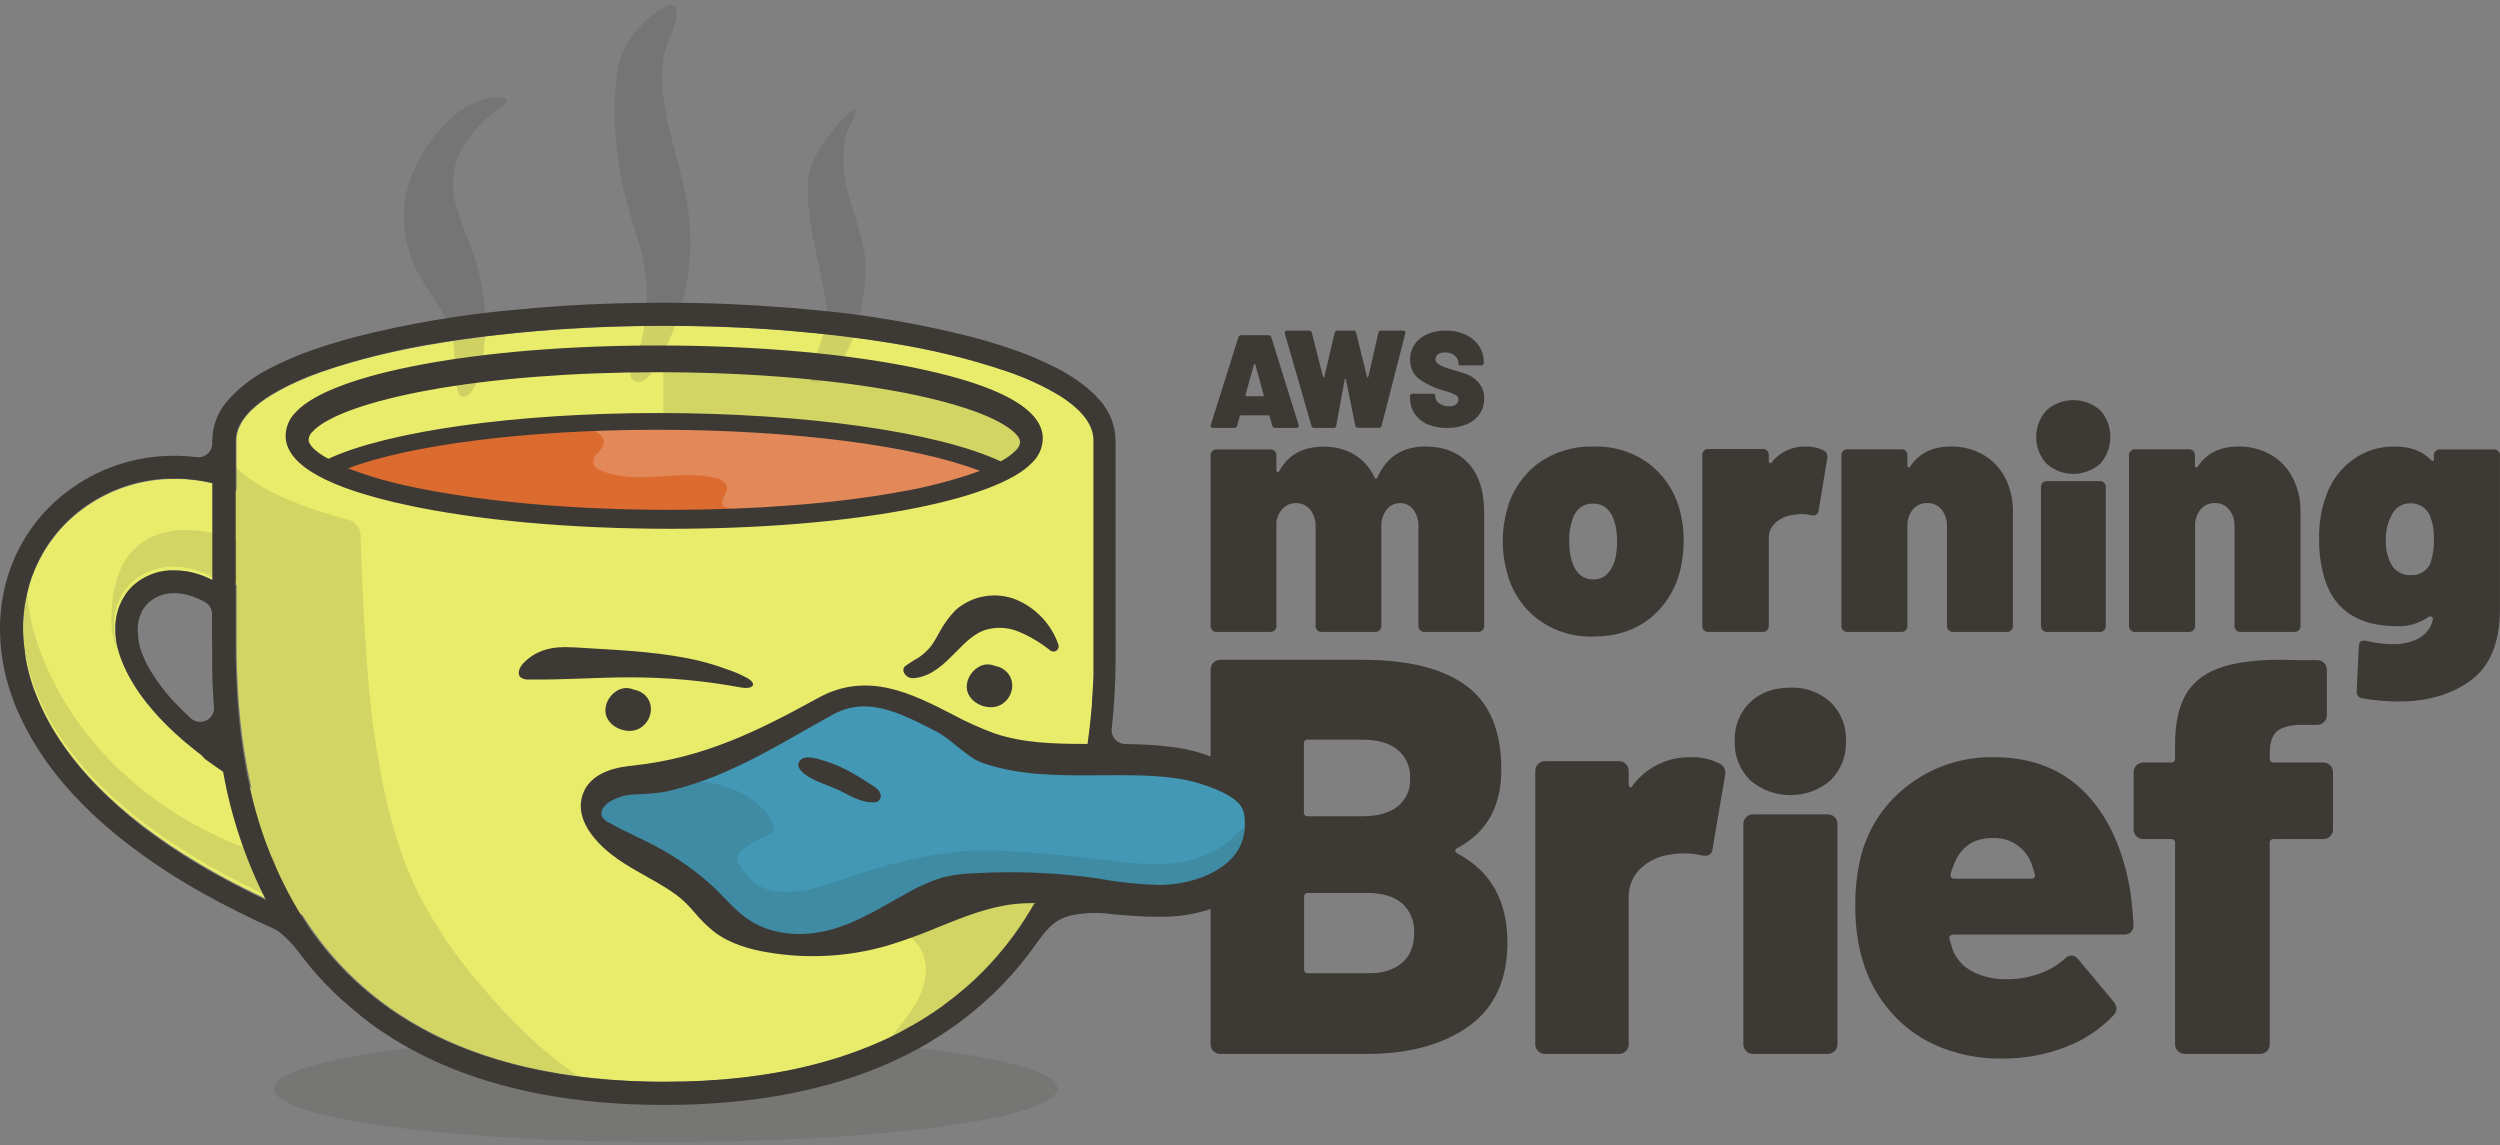 <?xml version="1.0" encoding="UTF-8"?>
<svg width="430px" height="197px" viewBox="0 0 430 197" version="1.1" xmlns="http://www.w3.org/2000/svg" xmlns:xlink="http://www.w3.org/1999/xlink">
    <rect x="0" y="0" width="430" height="197" fill="#808080" stroke="none"/>
    <!-- Generator: Sketch 57.1 (83088) - https://sketch.com -->
    <title>dbg-morningbrief-fullcolor-RGB</title>
    <desc>Created with Sketch.</desc>
    <g id="Last-Week-in-AWS-Desktop" stroke="none" stroke-width="1" fill="none" fill-rule="evenodd">
        <g id="Podcast-Index" transform="translate(-128, -675)" fill-rule="nonzero">
            <g id="dbg-morningbrief-fullcolor-RGB" transform="translate(128, 675)">
                <path d="M250.299,146.319 C250.299,146.511 250.425,146.676 250.682,146.802 C256.412,149.842 259.276,154.942 259.276,162.103 C259.276,168.553 257.051,173.362 252.6,176.53 C248.148,179.698 242.311,181.28 235.088,181.275 L209.967,181.275 C209.497,181.302 209.038,181.128 208.705,180.796 C208.372,180.463 208.196,180.005 208.221,179.535 L208.221,115.234 C208.196,114.763 208.372,114.304 208.705,113.971 C209.038,113.638 209.496,113.462 209.967,113.487 L234.341,113.487 C242.207,113.487 248.157,114.971 252.19,117.941 C256.222,120.91 258.234,125.726 258.225,132.388 C258.225,138.715 255.711,143.202 250.682,145.849 C250.425,145.962 250.299,146.127 250.299,146.319 Z M224.272,127.921 L224.272,139.734 C224.251,139.915 224.313,140.096 224.442,140.225 C224.571,140.355 224.752,140.417 224.933,140.396 L234.314,140.396 C236.958,140.396 238.99,139.831 240.409,138.702 C241.846,137.539 242.638,135.757 242.538,133.91 C242.646,132.02 241.857,130.191 240.409,128.973 C238.99,127.808 236.958,127.226 234.314,127.226 L224.973,127.226 C224.78,127.191 224.581,127.252 224.442,127.39 C224.302,127.529 224.239,127.727 224.272,127.921 Z M241.103,165.644 C242.527,164.452 243.236,162.725 243.232,160.462 C243.347,158.54 242.583,156.67 241.156,155.379 C239.768,154.188 237.752,153.585 235.107,153.585 L224.973,153.585 C224.793,153.567 224.613,153.63 224.485,153.759 C224.357,153.887 224.293,154.067 224.312,154.247 L224.312,166.735 C224.293,166.916 224.357,167.096 224.485,167.224 C224.613,167.353 224.793,167.416 224.973,167.397 L235.127,167.397 C237.686,167.463 239.689,166.835 241.103,165.637 L241.103,165.644 Z" id="Shape" fill="#3D3935"></path>
                <path d="M295.731,131.315 C296.539,131.688 296.95,132.601 296.698,133.458 L294.573,145.925 C294.506,146.763 294.083,147.189 293.308,147.189 C293.046,147.198 292.785,147.164 292.534,147.09 C291.58,146.876 290.604,146.778 289.627,146.797 C288.848,146.774 288.068,146.839 287.303,146.99 C285.404,147.209 283.624,148.029 282.219,149.333 C280.813,150.667 280.052,152.549 280.133,154.491 L280.133,179.525 C280.158,179.996 279.983,180.456 279.651,180.79 C279.319,181.124 278.861,181.301 278.392,181.275 L265.813,181.275 C265.343,181.302 264.884,181.127 264.55,180.793 C264.216,180.459 264.04,179.997 264.065,179.525 L264.065,132.679 C264.045,132.206 264.22,131.746 264.549,131.408 C264.887,131.08 265.344,130.904 265.813,130.922 L278.392,130.922 C278.86,130.905 279.314,131.081 279.65,131.408 C279.979,131.746 280.154,132.206 280.133,132.679 L280.133,134.816 C280.133,135.142 280.213,135.342 280.378,135.401 C280.544,135.461 280.683,135.401 280.815,135.109 C283.143,131.99 286.815,130.181 290.693,130.243 C292.435,130.168 294.168,130.537 295.731,131.315 Z" id="Path" fill="#3D3935"></path>
                <path d="M301.012,134.191 C299.222,132.407 298.266,129.958 298.376,127.44 C298.265,124.955 299.224,122.541 301.012,120.802 C302.764,119.116 305.075,118.275 307.944,118.28 C310.501,118.165 312.997,119.073 314.877,120.802 C316.66,122.544 317.615,124.957 317.505,127.44 C317.613,129.957 316.66,132.404 314.877,134.191 C310.9,137.626 304.989,137.626 301.012,134.191 L301.012,134.191 Z M300.344,180.791 C300.014,180.456 299.837,179.999 299.857,179.53 L299.857,141.818 C299.83,141.347 300.006,140.886 300.341,140.552 C300.676,140.217 301.138,140.041 301.612,140.066 L314.289,140.066 C314.763,140.041 315.226,140.217 315.561,140.552 C315.896,140.886 316.071,141.347 316.044,141.818 L316.044,179.53 C316.069,180 315.893,180.459 315.558,180.792 C315.223,181.125 314.762,181.301 314.289,181.276 L301.592,181.276 C301.12,181.295 300.661,181.12 300.324,180.791 L300.344,180.791 Z" id="Shape" fill="#3D3935"></path>
                <path d="M350.741,167.477 C352.319,166.936 353.779,166.097 355.042,165.003 C355.344,164.605 355.806,164.362 356.304,164.34 C356.767,164.381 357.189,164.624 357.46,165.003 L363.453,172.187 C363.791,172.523 363.997,172.971 364.034,173.447 C364.022,173.93 363.812,174.386 363.453,174.707 C361.127,177.128 358.285,178.988 355.141,180.147 C351.713,181.448 348.075,182.1 344.411,182.07 C340.399,182.149 336.42,181.338 332.756,179.696 C329.475,178.198 326.607,175.921 324.398,173.062 C320.848,168.538 319.086,162.79 319.112,155.816 C319.074,152.865 319.416,149.922 320.13,147.06 C321.439,142.169 324.371,137.873 328.442,134.881 C332.634,131.77 337.732,130.138 342.944,130.238 C349.388,130.238 354.593,132.245 358.557,136.261 C362.521,140.276 365.129,145.881 366.38,153.076 C366.64,154.889 366.833,156.864 366.961,159 C367.028,159.48 366.866,159.964 366.525,160.307 C366.184,160.649 365.702,160.811 365.223,160.744 L335.987,160.744 C335.792,160.745 335.603,160.813 335.452,160.937 C335.288,161.082 335.23,161.314 335.306,161.52 L335.888,163.464 C336.551,165.04 337.75,166.328 339.271,167.099 C341.096,168.029 343.125,168.485 345.171,168.426 C347.068,168.438 348.953,168.117 350.741,167.477 L350.741,167.477 Z M335.987,148.904 C335.787,149.375 335.624,149.86 335.498,150.357 L335.498,150.556 C335.498,150.94 335.729,151.133 336.159,151.133 L349.406,151.133 C349.612,151.155 349.814,151.063 349.935,150.894 C350.033,150.732 350.05,150.533 349.981,150.357 L349.598,149.096 C348.726,146.006 345.826,143.945 342.634,144.148 C339.374,144.148 337.159,145.733 335.987,148.904 Z" id="Shape" fill="#3D3935"></path>
                <path d="M400.787,131.631 C401.119,131.965 401.296,132.42 401.277,132.887 L401.277,142.564 C401.308,143.036 401.133,143.498 400.796,143.834 C400.458,144.171 399.991,144.349 399.512,144.323 L391.065,144.323 C390.882,144.304 390.7,144.368 390.569,144.496 C390.439,144.624 390.375,144.804 390.394,144.984 L390.394,179.536 C390.42,180.006 390.241,180.464 389.903,180.796 C389.565,181.128 389.099,181.302 388.623,181.275 L375.875,181.275 C375.4,181.3 374.936,181.125 374.599,180.793 C374.263,180.462 374.085,180.004 374.11,179.536 L374.11,144.984 C374.13,144.804 374.065,144.624 373.935,144.496 C373.805,144.368 373.623,144.304 373.439,144.323 L368.743,144.323 C368.268,144.348 367.804,144.173 367.467,143.841 C367.131,143.509 366.953,143.052 366.978,142.583 L366.978,132.887 C366.955,132.419 367.133,131.962 367.469,131.63 C367.805,131.298 368.267,131.12 368.743,131.141 L373.439,131.141 C373.623,131.163 373.807,131.1 373.938,130.971 C374.069,130.842 374.132,130.661 374.11,130.48 L374.11,128.059 C374.11,124.258 374.797,121.275 376.17,119.11 C377.543,116.945 379.737,115.429 382.752,114.56 C385.758,113.678 389.848,113.339 395.023,113.541 L398.459,113.541 C398.935,113.516 399.4,113.692 399.737,114.026 C400.074,114.359 400.251,114.818 400.223,115.287 L400.223,122.933 C400.249,123.402 400.071,123.859 399.734,124.191 C399.398,124.523 398.934,124.698 398.459,124.673 L395.218,124.673 C393.429,124.805 392.185,125.224 391.488,125.929 C390.763,126.644 390.407,127.834 390.407,129.514 L390.407,130.48 C390.386,130.661 390.449,130.842 390.58,130.971 C390.711,131.1 390.895,131.163 391.078,131.141 L399.512,131.141 C399.987,131.124 400.448,131.301 400.787,131.631 L400.787,131.631 Z" id="Path" fill="#3D3935"></path>
                <path d="M218.834,73.24 L218.38,71.598 C218.36,71.501 218.271,71.434 218.172,71.442 L213.44,71.442 C213.342,71.437 213.255,71.503 213.233,71.598 L212.779,73.24 C212.736,73.467 212.529,73.625 212.299,73.604 L208.617,73.604 C208.491,73.617 208.367,73.566 208.287,73.468 C208.213,73.361 208.198,73.224 208.248,73.104 L212.999,58.019 C213.044,57.796 213.246,57.641 213.473,57.655 L218.185,57.655 C218.412,57.641 218.614,57.796 218.659,58.019 L223.371,73.104 C223.378,73.156 223.378,73.208 223.371,73.26 C223.371,73.494 223.242,73.604 222.989,73.604 L219.3,73.604 C219.076,73.618 218.876,73.462 218.834,73.24 L218.834,73.24 Z M214.238,67.996 C214.238,68.106 214.289,68.158 214.393,68.158 L217.219,68.158 C217.271,68.161 217.322,68.139 217.356,68.099 C217.38,68.053 217.38,67.997 217.356,67.95 L215.904,62.686 C215.904,62.615 215.852,62.576 215.8,62.576 C215.748,62.576 215.703,62.615 215.677,62.686 L214.218,67.95 L214.238,67.996 Z" id="Shape" fill="#3D3935"></path>
                <path d="M225.551,73.196 L220.989,57.357 C220.981,57.303 220.981,57.248 220.989,57.193 C220.989,56.969 221.121,56.86 221.38,56.86 L225.153,56.86 C225.389,56.835 225.603,57.001 225.644,57.241 L227.554,64.786 C227.587,64.868 227.627,64.909 227.68,64.909 C227.733,64.909 227.773,64.868 227.786,64.786 L229.556,57.261 C229.596,57.022 229.804,56.85 230.041,56.86 L232.766,56.86 C233.002,56.835 233.216,57.001 233.257,57.241 L235.12,64.786 C235.12,64.868 235.193,64.909 235.246,64.909 C235.299,64.909 235.339,64.868 235.352,64.786 L237.076,57.261 C237.107,57.017 237.321,56.84 237.561,56.86 L241.334,56.86 C241.456,56.844 241.579,56.892 241.659,56.989 C241.727,57.099 241.744,57.233 241.705,57.357 L237.647,73.196 C237.603,73.433 237.391,73.598 237.156,73.577 L233.595,73.577 C233.477,73.59 233.359,73.554 233.267,73.478 C233.174,73.401 233.116,73.29 233.104,73.169 L231.499,65.263 C231.499,65.188 231.433,65.14 231.387,65.133 C231.34,65.127 231.307,65.133 231.294,65.263 L229.835,73.196 C229.828,73.314 229.775,73.424 229.687,73.501 C229.6,73.578 229.486,73.615 229.371,73.604 L226.055,73.604 C225.813,73.612 225.6,73.44 225.551,73.196 L225.551,73.196 Z" id="Path" fill="#3D3935"></path>
                <path d="M245.57,73.001 C244.66,72.614 243.88,71.975 243.321,71.159 C242.785,70.343 242.508,69.384 242.527,68.408 L242.527,68.175 C242.51,68.053 242.55,67.929 242.636,67.841 C242.723,67.754 242.846,67.711 242.968,67.727 L246.411,67.727 C246.711,67.727 246.858,67.807 246.858,67.961 L246.858,68.221 C246.883,68.689 247.131,69.117 247.526,69.37 C248.023,69.725 248.623,69.906 249.234,69.884 C249.678,69.926 250.123,69.797 250.475,69.523 C250.711,69.317 250.849,69.022 250.856,68.709 C250.863,68.382 250.677,68.081 250.382,67.941 C249.835,67.665 249.263,67.441 248.673,67.273 L248.006,67.086 C246.611,66.688 245.296,66.054 244.116,65.21 C243.063,64.407 242.476,63.135 242.547,61.812 C242.532,60.877 242.812,59.961 243.348,59.195 C243.9,58.42 244.658,57.817 245.537,57.453 C246.527,57.039 247.593,56.836 248.667,56.859 C249.814,56.835 250.953,57.063 252.003,57.526 C252.947,57.938 253.758,58.604 254.346,59.449 C254.921,60.282 255.222,61.274 255.206,62.286 L255.206,62.4 C255.225,62.523 255.183,62.648 255.095,62.736 C255.007,62.824 254.883,62.865 254.759,62.847 L251.316,62.847 C251.016,62.847 250.869,62.787 250.869,62.66 L250.869,62.473 C250.854,61.976 250.622,61.51 250.235,61.198 C249.761,60.793 249.149,60.588 248.527,60.624 C248.111,60.601 247.699,60.706 247.345,60.924 C247.063,61.112 246.899,61.433 246.912,61.772 C246.909,62.044 247.023,62.305 247.225,62.487 C247.516,62.727 247.845,62.917 248.2,63.047 C248.633,63.228 249.307,63.455 250.202,63.715 C250.322,63.762 250.869,63.929 251.85,64.216 C252.801,64.489 253.653,65.034 254.299,65.785 C254.957,66.55 255.309,67.532 255.287,68.542 C255.305,69.494 255.025,70.428 254.486,71.212 C253.926,72.004 253.15,72.618 252.25,72.981 C251.192,73.415 250.057,73.627 248.914,73.602 C247.769,73.637 246.631,73.432 245.57,73.001 Z" id="Path" fill="#3D3935"></path>
                <path d="M252.636,79.784 C254.397,81.749 255.278,84.525 255.278,88.111 L255.278,107.542 C255.322,107.857 255.216,108.176 254.992,108.401 C254.767,108.626 254.45,108.733 254.135,108.688 L245.114,108.688 C244.799,108.733 244.482,108.626 244.257,108.401 C244.032,108.176 243.926,107.857 243.971,107.542 L243.971,90.582 C244.019,89.536 243.711,88.503 243.099,87.654 C242.571,86.938 241.729,86.523 240.841,86.541 C239.927,86.518 239.057,86.931 238.496,87.654 C237.864,88.495 237.544,89.53 237.591,90.582 L237.591,107.542 C237.636,107.857 237.53,108.176 237.305,108.401 C237.081,108.626 236.763,108.733 236.449,108.688 L227.427,108.688 C227.112,108.736 226.793,108.63 226.568,108.404 C226.342,108.178 226.237,107.858 226.285,107.542 L226.285,90.582 C226.331,89.525 225.999,88.486 225.347,87.654 C224.751,86.924 223.851,86.513 222.91,86.541 C222.126,86.519 221.363,86.799 220.777,87.323 C220.176,87.888 219.765,88.626 219.601,89.436 C219.558,89.634 219.538,89.837 219.542,90.039 L219.542,107.542 C219.587,107.857 219.481,108.176 219.256,108.401 C219.031,108.626 218.714,108.733 218.399,108.688 L209.372,108.688 C209.057,108.733 208.74,108.626 208.515,108.401 C208.29,108.176 208.184,107.857 208.229,107.542 L208.229,78.459 C208.184,78.143 208.29,77.825 208.515,77.6 C208.74,77.374 209.057,77.268 209.372,77.313 L218.399,77.313 C218.714,77.268 219.031,77.374 219.256,77.6 C219.481,77.825 219.587,78.143 219.542,78.459 L219.542,80.811 C219.542,81.058 219.601,81.191 219.72,81.208 C219.846,81.208 219.965,81.135 220.084,80.937 C221.611,78.203 224.119,76.834 227.606,76.829 C229.454,76.781 231.281,77.239 232.889,78.154 C234.416,79.071 235.632,80.428 236.376,82.05 C236.455,82.248 236.555,82.341 236.68,82.321 C236.805,82.301 236.898,82.189 236.977,81.99 C238.545,78.523 241.292,76.792 245.219,76.796 C248.398,76.823 250.87,77.819 252.636,79.784 Z" id="Path" fill="#3D3935"></path>
                <path d="M264.317,106.371 C261.654,104.264 259.804,101.288 259.084,97.955 C258.667,96.366 258.464,94.727 258.48,93.084 C258.459,91.249 258.705,89.421 259.21,87.657 C260.047,84.471 261.935,81.666 264.563,79.702 C267.34,77.714 270.687,76.697 274.092,76.805 C277.478,76.69 280.806,77.709 283.555,79.702 C286.136,81.651 288.004,84.406 288.868,87.537 C289.356,89.301 289.599,91.125 289.592,92.957 C289.591,94.515 289.429,96.069 289.107,97.593 C288.41,101.014 286.561,104.087 283.874,106.291 C281.218,108.423 277.941,109.489 274.046,109.489 C270.545,109.597 267.112,108.497 264.317,106.371 L264.317,106.371 Z M276.569,98.597 C277.258,97.79 277.717,96.809 277.897,95.76 C278.069,94.858 278.149,93.941 278.136,93.023 C278.135,92.079 278.035,91.137 277.837,90.213 C277.227,87.818 275.956,86.62 274.026,86.62 C272.007,86.62 270.736,87.818 270.214,90.213 C269.983,91.131 269.88,92.077 269.908,93.023 C269.894,93.942 269.977,94.859 270.154,95.76 C270.756,98.365 272.047,99.665 274.026,99.661 C274.987,99.7 275.918,99.311 276.569,98.597 L276.569,98.597 Z" id="Shape" fill="#3D3935"></path>
                <path d="M313.662,77.471 C314.187,77.75 314.441,78.359 314.269,78.926 L312.807,87.819 C312.687,88.484 312.239,88.769 311.471,88.61 C310.934,88.477 310.382,88.415 309.829,88.424 C309.236,88.429 308.646,88.491 308.066,88.61 C307.055,88.793 306.116,89.253 305.354,89.938 C304.606,90.617 304.196,91.588 304.232,92.595 L304.232,107.54 C304.278,107.856 304.171,108.175 303.943,108.401 C303.716,108.627 303.395,108.734 303.077,108.689 L293.948,108.689 C293.63,108.734 293.309,108.627 293.082,108.401 C292.855,108.175 292.748,107.856 292.793,107.54 L292.793,78.374 C292.748,78.058 292.855,77.739 293.082,77.513 C293.309,77.287 293.63,77.18 293.948,77.225 L303.077,77.225 C303.395,77.18 303.716,77.287 303.943,77.513 C304.171,77.739 304.278,78.058 304.232,78.374 L304.232,79.224 C304.214,79.38 304.271,79.536 304.386,79.643 C304.486,79.729 304.593,79.683 304.72,79.523 C306.126,77.752 308.288,76.743 310.556,76.8 C311.632,76.763 312.699,76.994 313.662,77.471 L313.662,77.471 Z" id="Path" fill="#3D3935"></path>
                <path d="M340.973,78.136 C342.599,79.036 343.93,80.387 344.807,82.027 C345.787,83.898 346.275,85.988 346.224,88.099 L346.224,107.541 C346.268,107.857 346.162,108.175 345.937,108.401 C345.712,108.626 345.394,108.733 345.078,108.688 L336.027,108.688 C335.712,108.733 335.394,108.626 335.169,108.401 C334.943,108.175 334.837,107.857 334.882,107.541 L334.882,90.572 C334.93,89.515 334.599,88.475 333.948,87.642 C333.351,86.911 332.448,86.5 331.505,86.528 C330.544,86.49 329.619,86.902 329.003,87.642 C328.352,88.475 328.021,89.515 328.069,90.572 L328.069,107.541 C328.114,107.858 328.007,108.178 327.781,108.404 C327.554,108.63 327.234,108.735 326.917,108.688 L317.873,108.688 C317.557,108.736 317.237,108.63 317.011,108.404 C316.785,108.178 316.68,107.857 316.727,107.541 L316.727,78.428 C316.683,78.112 316.789,77.794 317.014,77.568 C317.239,77.343 317.557,77.236 317.873,77.281 L326.917,77.281 C327.234,77.234 327.554,77.339 327.781,77.565 C328.007,77.791 328.114,78.111 328.069,78.428 L328.069,79.999 C328.069,80.198 328.115,80.33 328.215,80.39 C328.314,80.45 328.427,80.39 328.546,80.238 C330.077,77.944 332.41,76.797 335.544,76.797 C337.439,76.77 339.308,77.231 340.973,78.136 Z" id="Path" fill="#3D3935"></path>
                <path d="M351.992,79.751 C349.633,77.169 349.633,73.159 351.992,70.577 C354.65,68.235 358.585,68.235 361.243,70.577 C363.568,73.173 363.568,77.155 361.243,79.751 C358.585,82.093 354.65,82.093 351.992,79.751 L351.992,79.751 Z M351.045,107.561 L351.045,83.901 C351.001,83.584 351.106,83.264 351.328,83.038 C351.55,82.813 351.864,82.707 352.174,82.754 L361.074,82.754 C361.383,82.71 361.695,82.816 361.916,83.041 C362.136,83.267 362.24,83.586 362.197,83.901 L362.197,107.541 C362.24,107.857 362.136,108.175 361.916,108.401 C361.695,108.627 361.383,108.733 361.074,108.688 L352.187,108.688 C351.877,108.735 351.563,108.63 351.341,108.404 C351.119,108.178 351.014,107.858 351.058,107.541 L351.045,107.561 Z" id="Shape" fill="#3D3935"></path>
                <path d="M390.442,78.136 C392.064,79.038 393.393,80.389 394.269,82.027 C395.252,83.897 395.74,85.987 395.686,88.099 L395.686,107.541 C395.73,107.857 395.624,108.175 395.399,108.401 C395.174,108.627 394.856,108.733 394.54,108.688 L385.496,108.688 C385.179,108.735 384.859,108.63 384.632,108.404 C384.405,108.178 384.298,107.858 384.344,107.541 L384.344,90.572 C384.392,89.515 384.061,88.475 383.41,87.642 C382.812,86.911 381.91,86.5 380.967,86.528 C380.012,86.496 379.096,86.907 378.484,87.642 C377.833,88.475 377.502,89.515 377.55,90.572 L377.55,107.541 C377.595,107.857 377.489,108.175 377.264,108.401 C377.038,108.627 376.72,108.733 376.405,108.688 L367.334,108.688 C367.018,108.733 366.7,108.627 366.475,108.401 C366.25,108.175 366.143,107.857 366.188,107.541 L366.188,78.428 C366.143,78.112 366.25,77.794 366.475,77.568 C366.7,77.343 367.018,77.236 367.334,77.281 L376.385,77.281 C376.7,77.236 377.018,77.343 377.244,77.568 C377.469,77.794 377.575,78.112 377.53,78.428 L377.53,79.999 C377.509,80.147 377.566,80.296 377.683,80.39 C377.782,80.45 377.894,80.39 378.014,80.238 C379.545,77.944 381.878,76.797 385.012,76.797 C386.907,76.771 388.776,77.232 390.442,78.136 L390.442,78.136 Z" id="Path" fill="#3D3935"></path>
                <path d="M419.784,77.303 L428.837,77.303 C429.153,77.256 429.474,77.361 429.701,77.588 C429.928,77.814 430.035,78.135 429.99,78.453 L429.99,104.676 C429.99,110.437 428.329,114.545 425.006,117 C421.684,119.455 417.506,120.676 412.474,120.663 C410.411,120.639 408.352,120.456 406.317,120.117 C406.017,120.088 405.743,119.934 405.561,119.692 C405.38,119.451 405.306,119.146 405.356,118.848 L405.714,111.157 C405.754,110.492 406.039,110.186 406.562,110.186 C406.726,110.182 406.889,110.202 407.046,110.246 C408.529,110.601 410.048,110.784 411.572,110.791 C413.145,110.846 414.704,110.491 416.099,109.761 C417.306,109.079 418.163,107.91 418.452,106.55 L418.452,106.431 C418.448,106.263 418.339,106.116 418.18,106.065 C418.012,105.982 417.811,106.008 417.67,106.132 C416.082,107.246 414.17,107.798 412.235,107.7 C405.793,107.7 401.689,105.077 399.922,99.83 C399.195,97.541 398.848,95.147 398.894,92.744 C398.823,90.136 399.253,87.539 400.16,85.093 C401.043,82.664 402.631,80.555 404.72,79.038 C406.803,77.543 409.309,76.758 411.871,76.798 C414.566,76.798 416.64,77.564 418.094,79.098 C418.253,79.264 418.385,79.324 418.485,79.284 C418.584,79.244 418.637,79.118 418.637,78.918 L418.637,78.446 C418.595,78.131 418.702,77.813 418.927,77.589 C419.152,77.364 419.469,77.258 419.784,77.303 Z M418.637,92.684 C418.683,91.341 418.457,90.003 417.974,88.749 C417.4,87.366 416.021,86.493 414.528,86.569 C413.132,86.562 411.869,87.399 411.327,88.689 C410.648,89.973 410.317,91.412 410.366,92.864 C410.31,94.219 410.579,95.569 411.148,96.799 C411.775,98.155 413.159,98.993 414.648,98.92 C416.095,99.018 417.449,98.197 418.034,96.866 C418.48,95.518 418.684,94.103 418.637,92.684 L418.637,92.684 Z" id="Shape" fill="#3D3935"></path>
                <ellipse id="Oval" fill="#3D3935" opacity="0.13" cx="114.481" cy="187.26" rx="67.412" ry="9.172"></ellipse>
                <path d="M61.393,160.541 C65.247,160.581 68.573,157.868 69.274,154.11 C69.974,150.352 67.846,146.64 64.231,145.312 C25.377,130.593 20.481,114.391 19.913,109.776 C19.412,105.658 20.895,102.082 23.974,99.964 C27.447,97.573 32.183,97.514 36.665,99.805 C40.538,101.711 45.237,100.189 47.228,96.384 C49.219,92.579 47.768,87.895 43.966,85.854 C34.194,80.828 23.353,81.279 14.963,87.046 C7.008,92.515 2.987,101.725 4.203,111.67 C5.539,122.529 14.355,143.246 58.594,160.004 C59.487,160.349 60.435,160.531 61.393,160.541 L61.393,160.541 Z" id="Path" fill="#E9EC6B"></path>
                <path d="M47.379,147.67 C47.633,150.32 47.793,152.732 47.866,154.958 C12.882,139.083 5.401,120.928 4.192,111.002 C3.805,107.837 3.972,104.63 4.686,101.521 C4.686,111.062 13.978,137.387 47.379,147.67 Z" id="Path" fill="#3D3935" opacity="0.13"></path>
                <polygon id="Path" fill="#3D3935" opacity="0.13" points="47.468 95.575 47.468 95.503 47.468 95.503"></polygon>
                <path d="M23.647,93.913 C26.214,91.7 29.801,90.96 33.188,91.194 C36.575,91.427 39.821,92.527 43.022,93.66 C44.483,94.091 45.855,94.785 47.069,95.706 L47.069,95.773 C46.103,97.636 44.437,99.039 42.436,99.673 C40.435,100.307 38.264,100.12 36.401,99.152 C31.954,96.846 27.227,96.906 23.734,99.312 C20.66,101.445 19.18,105.044 19.68,109.19 C19.8,110.106 20.003,111.01 20.287,111.889 C20.044,111.404 19.842,110.9 19.68,110.383 C19.221,108.7 19.056,106.95 19.193,105.211 C19.38,101.052 20.46,96.633 23.647,93.913 Z" id="Path" fill="#3D3935" opacity="0.13"></path>
                <path d="M114.467,56.059 C73.717,56.059 40.686,64.89 40.686,75.777 L40.686,109.554 C40.686,129.073 42.681,186.063 114.5,186.063 C186.32,186.063 188.275,129.073 188.275,109.554 L188.275,75.777 C188.241,64.89 155.198,56.059 114.467,56.059 Z" id="Path" fill="#E9EC6B"></path>
                <path d="M177.096,74.802 C176.491,67.176 148.38,60.979 114.082,60.845 L114.082,88.76 L115.19,88.76 C149.994,88.76 177.713,82.483 177.096,74.802 Z" id="Path" fill="#3D3935" opacity="0.13"></path>
                <path d="M146.457,161.663 C148.038,161.287 149.573,160.716 151.174,160.413 C152.768,160.033 154.439,160.179 155.945,160.83 C158.036,161.885 159.22,164.331 159.253,166.696 C159.181,169.081 158.422,171.391 157.07,173.342 C155.799,175.358 154.218,177.098 152.809,178.98 C152.235,179.622 151.86,180.421 151.73,181.278 C153.234,180.868 154.696,180.314 156.097,179.625 C157.492,178.832 158.802,177.895 160.007,176.83 C163.13,174.236 166.159,171.535 169.092,168.726 C172.791,165.191 176.423,161.334 178.243,156.55 C178.673,155.421 178.97,154.084 178.335,153.062 C177.535,151.785 175.755,151.718 174.266,151.785 C172.817,151.802 171.374,151.969 169.959,152.283 C168.685,152.662 167.446,153.15 166.253,153.741 C157.307,157.757 147.816,160.382 138.1,161.529 C137.537,161.596 136.962,161.63 136.419,161.744 C136.413,162.974 145.312,161.932 146.457,161.663 Z" id="Path" fill="#3D3935" opacity="0.13"></path>
                <path d="M172.319,80.611 C162.338,75.563 139.595,72.011 113.366,72.011 C87.922,72.011 66.263,75.381 56.642,80.16 C66.623,85.215 89.366,88.76 115.595,88.76 C141.039,88.76 162.698,85.423 172.319,80.611 Z" id="Path" fill="#DC6B2F"></path>
                <path d="M112.968,72.011 C105.798,72.011 98.925,72.276 92.542,72.76 C95.432,72.87 98.308,73.22 101.141,73.808 C102.371,74.08 104.23,74.849 103.787,76.461 C103.543,77.048 103.178,77.577 102.715,78.012 C102.239,78.447 101.994,79.081 102.054,79.723 C102.215,80.22 102.592,80.618 103.079,80.804 C109.436,83.663 116.599,80.566 123.174,82.257 C123.69,82.362 124.173,82.59 124.583,82.92 C126.131,84.286 123.38,85.931 124.471,87.078 C124.675,87.25 124.927,87.354 125.192,87.376 C128.424,87.971 131.723,88.114 134.995,87.801 C138.13,87.566 141.259,87.27 144.381,86.912 C149.735,86.317 155.051,85.419 160.303,84.22 C162.446,83.716 164.569,83.139 166.653,82.449 C167.162,82.277 171.521,80.983 171.521,80.493 C161.685,75.506 139.043,72.011 112.968,72.011 Z" id="Path" fill="#FFFFFF" opacity="0.2"></path>
                <path d="M38.518,76.969 L38.294,76.796 L38.294,109.246 C38.278,113.935 38.498,118.622 38.954,123.289 C41.246,140.56 47.93,162.063 67.314,174.983 C75.556,180.158 86.136,183.897 99.722,185.266 C93.21,180.915 87.404,175.136 82.24,168.931 C78.309,164.358 74.915,159.345 72.122,153.992 C67.783,145.316 65.702,135.505 64.296,125.727 C63.028,116.938 62.314,102.331 62.03,92.081 C62.004,90.828 61.155,89.744 59.95,89.424 C47.837,86.189 39.912,81.831 38.518,76.969 Z" id="Path" fill="#3D3935" opacity="0.13"></path>
                <path d="M108.065,136.187 C106.419,136.231 104.819,136.733 103.444,137.638 C102.605,138.251 101.819,139.329 102.225,140.301 C102.501,140.805 102.934,141.207 103.457,141.446 C106.467,143.223 109.616,144.594 112.586,146.345 C115.646,148.15 118.505,150.277 121.115,152.688 C123.439,154.818 125.396,157.541 127.953,159.391 C131.336,161.834 135.67,162.526 139.732,161.94 C145.778,161.068 150.705,157.554 155.938,154.558 C157.94,153.311 160.086,152.314 162.33,151.59 C164.193,151.123 166.103,150.871 168.023,150.838 C175.197,150.409 182.396,150.732 189.503,151.803 C193.087,152.519 196.723,152.942 200.376,153.067 L200.429,153.067 C206.562,153.067 215.191,149.919 215.391,142.204 C215.424,140.833 215.391,139.356 214.618,138.244 C213.007,135.921 207.747,134.13 205.197,133.585 C200.103,132.48 194.543,132.639 189.37,132.673 C182.711,132.713 175.867,132.759 169.295,130.396 C166.472,129.384 163.735,125.95 161.085,124.519 C154.527,120.971 148.86,117.909 142.821,121.41 C136.616,125.018 130.577,128.978 124.071,131.974 C120.673,133.57 117.125,134.823 113.478,135.715 C111.753,136.081 109.876,136.027 108.065,136.187 Z" id="Path" fill="#4298B5"></path>
                <path d="M131.304,139.19 C131.926,139.852 132.458,140.595 132.884,141.399 C133.033,141.649 133.126,141.929 133.157,142.218 C133.19,143.159 132.117,143.669 131.257,144.025 C129.926,144.582 128.687,145.341 127.583,146.274 C127.144,146.579 126.844,147.048 126.75,147.577 C126.781,147.997 126.939,148.398 127.203,148.725 C127.917,149.982 128.855,151.096 129.97,152.009 C131.288,152.863 132.817,153.328 134.384,153.352 C138.931,153.621 143.298,151.787 147.626,150.357 C155.587,147.732 163.921,145.858 172.295,146.328 C177.856,146.624 183.412,147.109 188.964,147.785 C192.964,148.282 197.058,148.873 201.105,148.537 C205.153,148.202 209.266,146.838 212.133,143.944 C213.08,142.984 214.2,141.769 215.467,142.111 C216.734,142.453 217.167,144.173 216.934,145.516 C216.381,148.107 214.762,150.34 212.48,151.66 C210.212,152.948 207.694,153.726 205.099,153.943 C192.864,155.36 180.39,150.095 168.341,152.647 C160.08,154.4 152.886,159.691 144.632,161.491 C136.098,163.299 127.205,161.266 120.282,155.924 C116.468,152.929 113.401,149.007 109.341,146.362 C106.581,144.562 102.967,142.722 102.913,139.405 C102.853,135.194 106.814,133.778 110.341,133.475 C112.149,133.345 113.966,133.462 115.742,133.825 C118.922,134.422 122.109,134.375 125.216,135.429 C127.522,136.159 129.613,137.451 131.304,139.19 Z" id="Path" fill="#3D3935" opacity="0.13"></path>
                <path d="M177.607,79.494 C178.806,78.325 179.441,76.698 179.35,75.028 C178.964,70.271 171.959,66.403 158.515,63.51 C146.249,60.856 130.131,59.423 113.129,59.423 C82.722,59.423 57.125,64.134 50.885,70.875 C49.683,72.044 49.045,73.674 49.136,75.347 C49.522,80.104 56.533,83.972 69.97,86.865 C82.236,89.519 98.361,90.952 115.357,90.952 C145.77,90.952 171.367,86.241 177.607,79.494 Z M53.074,75.692 C53.098,75.122 53.355,74.588 53.786,74.212 C56.253,71.558 63.591,68.944 73.908,67.08 C84.837,65.089 98.767,64.021 113.155,64.021 C129.885,64.021 145.71,65.441 157.724,68.002 C171.454,70.948 175.332,74.411 175.458,75.964 C175.431,76.534 175.171,77.068 174.74,77.443 C173.968,78.214 173.082,78.861 172.112,79.361 C161.369,74.299 138.4,71.041 113.168,71.041 C88.922,71.041 66.844,74.119 56.48,78.91 C54.038,77.616 53.134,76.442 53.074,75.692 Z M59.866,80.555 C70.629,76.475 90.891,73.92 113.082,73.92 C136.264,73.92 157.398,76.661 168.56,81 C164.004,82.629 159.311,83.848 154.538,84.642 C143.602,86.633 129.672,87.694 115.29,87.694 C98.561,87.694 82.735,86.281 70.722,83.713 C67.024,82.952 63.394,81.896 59.866,80.555 L59.866,80.555 Z M29.452,98.131 L29.452,98.131 C29.572,98.131 29.692,98.131 29.818,98.131 C29.692,98.111 29.572,98.125 29.452,98.131 Z M216.375,136.275 C216.079,135.826 215.754,135.396 215.404,134.988 C215.231,134.782 215.051,134.577 214.858,134.378 C214.09,133.563 213.236,132.833 212.311,132.201 C211.965,131.963 211.606,131.737 211.233,131.538 C208.234,129.89 204.938,128.853 201.534,128.486 C200.922,128.4 200.304,128.333 199.692,128.274 L199.126,128.22 L197.796,128.121 L197.184,128.088 C196.732,128.088 196.286,128.035 195.853,128.021 L195.368,128.021 L193.552,127.975 C192.877,127.966 192.237,127.673 191.792,127.167 C191.347,126.66 191.138,125.99 191.217,125.321 L191.297,124.558 C191.297,124.273 191.357,123.981 191.383,123.695 C191.437,123.118 191.49,122.548 191.536,121.977 L191.576,121.26 C191.636,120.478 191.689,119.695 191.736,118.932 L191.736,118.58 C191.769,117.916 191.802,117.253 191.829,116.643 C191.829,116.39 191.829,116.138 191.829,115.886 C191.829,115.389 191.862,114.891 191.876,114.407 L191.876,113.63 C191.876,113.139 191.876,112.655 191.876,112.177 C191.876,111.958 191.876,111.746 191.876,111.514 C191.876,110.85 191.876,110.187 191.876,109.523 L191.876,75.752 C191.834,73.091 190.791,70.543 188.955,68.612 C188.603,68.214 188.217,67.823 187.798,67.431 C186.651,66.381 185.406,65.443 184.079,64.631 C183.501,64.273 182.895,63.922 182.257,63.57 C179.721,62.232 177.086,61.092 174.374,60.16 C172.223,59.403 169.875,58.684 167.329,58.003 C158.192,55.672 148.879,54.088 139.484,53.266 C138.333,53.153 137.176,53.054 136.012,52.954 C132.506,52.675 128.914,52.456 125.255,52.29 C121.597,52.125 117.885,52.072 114.126,52.072 C110.368,52.072 106.649,52.145 102.991,52.29 C99.332,52.436 95.747,52.655 92.241,52.954 C91.07,53.054 89.913,53.153 88.762,53.266 C79.367,54.088 70.054,55.673 60.917,58.003 L59.826,58.302 L58.987,58.541 C57.178,59.058 55.469,59.596 53.872,60.16 C51.162,61.091 48.529,62.231 45.996,63.57 C45.331,63.922 44.745,64.273 44.173,64.631 C42.888,65.45 41.683,66.387 40.575,67.431 C40.155,67.823 39.77,68.214 39.417,68.612 C37.583,70.544 36.544,73.092 36.504,75.752 L36.504,76.282 C36.503,76.96 36.211,77.605 35.703,78.055 C35.195,78.505 34.518,78.717 33.843,78.638 C32.543,78.477 31.234,78.395 29.925,78.392 L29.925,78.392 C23.743,78.376 17.706,80.255 12.629,83.773 C3.483,90.076 -1.147,100.692 0.243,112.151 C0.495,114.264 0.94,116.349 1.574,118.381 C1.866,119.316 2.239,120.285 2.605,121.287 C2.804,121.785 3.017,122.296 3.27,122.813 C3.616,123.596 4.015,124.399 4.441,125.215 C4.693,125.706 4.966,126.203 5.246,126.701 C5.618,127.36 6.017,128.024 6.443,128.692 C7.414,130.221 8.462,131.7 9.583,133.124 C10.361,134.106 11.192,135.114 12.097,136.103 L12.297,136.328 C14.641,138.888 17.166,141.276 19.853,143.474 L20.133,143.7 C20.725,144.184 21.324,144.662 21.929,145.126 L22.514,145.564 C23.026,145.956 23.545,146.347 24.071,146.725 L24.869,147.303 L26.286,148.291 L27.204,148.908 L27.823,149.333 C28.055,149.485 28.288,149.625 28.488,149.777 C28.894,150.036 29.299,150.302 29.718,150.56 C30.137,150.819 30.603,151.111 31.049,151.383 C31.495,151.655 31.847,151.874 32.253,152.113 C32.659,152.352 33.197,152.67 33.676,152.949 L34.867,153.612 C35.373,153.898 35.885,154.176 36.397,154.455 L37.555,155.085 C37.668,155.138 37.767,155.198 37.88,155.258 L38.619,155.636 C40.129,156.426 41.672,157.202 43.275,157.965 L43.442,158.051 C43.85,158.266 44.27,158.459 44.699,158.628 C45.635,159.071 46.586,159.513 47.553,159.955 C47.699,160.048 47.839,160.134 47.978,160.241 C49.316,161.303 50.5,162.544 51.497,163.93 C51.684,164.182 51.876,164.421 52.063,164.666 C52.249,164.912 52.568,165.33 52.828,165.628 L52.941,165.768 L52.941,165.807 C53.347,166.305 53.772,166.803 54.198,167.287 L54.584,167.718 C54.896,168.07 55.249,168.415 55.535,168.76 L56.074,169.317 C56.353,169.609 56.639,169.901 56.925,170.186 L57.517,170.764 L58.116,171.341 L58.362,171.566 L59.027,172.164 L59.866,172.88 C60.105,173.092 60.351,173.298 60.597,173.504 C60.843,173.709 61.109,173.935 61.376,174.167 L62.174,174.831 L62.919,175.408 L63.777,176.072 C64.023,176.257 64.276,176.43 64.522,176.609 L65.407,177.226 L66.218,177.763 C66.498,177.949 66.777,178.135 67.063,178.314 C67.349,178.493 67.728,178.725 68.054,178.931 L68.759,179.356 C69.331,179.701 69.917,180.019 70.502,180.358 C71.97,181.163 73.482,181.917 75.039,182.62 C85.942,187.557 99.099,190.051 114.233,190.051 C129.366,190.051 142.524,187.557 153.427,182.62 C154.983,181.917 156.493,181.163 157.957,180.358 C158.622,179.999 159.247,179.634 159.873,179.256 L160.225,179.037 C160.744,178.725 161.263,178.374 161.768,178.082 L162.108,177.856 C162.613,177.525 163.119,177.193 163.611,176.841 L163.95,176.596 C164.436,176.251 164.921,175.932 165.394,175.547 L165.786,175.249 C166.232,174.904 166.671,174.585 167.117,174.207 L167.589,173.816 C167.981,173.491 168.374,173.152 168.76,172.82 L169.318,172.323 L170.33,171.394 L170.995,170.79 L171.893,169.901 L172.292,169.496 L172.545,169.231 L173.396,168.315 C173.602,168.09 173.809,167.871 174.008,167.652 C174.307,167.32 174.594,166.988 174.886,166.637 L175.412,166.02 C175.724,165.641 176.024,165.263 176.323,164.878 C176.469,164.693 176.622,164.507 176.769,164.314 C177.075,163.916 177.374,163.505 177.673,163.094 C177.793,162.934 177.92,162.775 178.033,162.609 C179.809,160.128 181.132,158.19 184.319,157.421 C186.616,156.971 188.972,156.908 191.29,157.235 C194.011,157.5 196.738,157.693 199.459,157.693 L199.459,157.693 C201.324,157.709 203.187,157.544 205.02,157.202 C205.823,157.043 206.601,156.85 207.355,156.625 C208.632,156.243 209.866,155.727 211.033,155.085 C211.306,154.933 211.579,154.787 211.838,154.627 C212.892,153.969 213.86,153.182 214.719,152.285 C216.173,150.79 217.279,148.994 217.958,147.024 C218.419,145.68 218.631,144.263 218.584,142.844 C218.475,140.488 217.7,138.21 216.348,136.275 L216.375,136.275 Z M36.497,110.81 C36.497,110.943 36.497,111.083 36.497,111.215 C36.497,111.52 36.497,111.832 36.497,112.144 C36.497,112.303 36.497,112.463 36.497,112.622 L36.497,113.524 C36.497,113.69 36.497,113.856 36.497,114.022 C36.497,114.334 36.497,114.645 36.497,114.964 C36.497,115.123 36.497,115.282 36.497,115.442 L36.537,116.483 L36.537,116.895 C36.537,117.326 36.577,117.764 36.597,118.222 C36.597,118.275 36.597,118.328 36.597,118.381 C36.65,119.409 36.716,120.458 36.803,121.519 C36.803,121.519 36.803,121.566 36.803,121.586 C36.885,122.563 36.359,123.49 35.477,123.923 C34.595,124.355 33.537,124.204 32.812,123.543 L32.732,123.47 L32.526,123.284 L31.914,122.7 L31.654,122.448 C31.475,122.276 31.295,122.103 31.122,121.924 L30.896,121.692 C30.67,121.466 30.457,121.247 30.231,121.028 L30.177,120.962 C29.951,120.723 29.732,120.484 29.512,120.252 L29.326,120.04 L28.9,119.542 L28.701,119.303 C28.561,119.144 28.428,118.978 28.302,118.819 L28.142,118.62 L27.636,117.956 C27.636,117.916 27.576,117.877 27.55,117.83 C27.417,117.658 27.29,117.485 27.171,117.313 L27.018,117.094 L26.725,116.669 L26.585,116.457 C26.479,116.304 26.386,116.145 26.286,115.992 L26.199,115.86 L25.854,115.289 L25.76,115.123 C25.681,114.99 25.607,114.851 25.534,114.725 L25.428,114.526 L25.235,114.168 L25.148,113.989 L24.922,113.531 L24.922,113.484 C24.842,113.318 24.769,113.159 24.703,113 C24.678,112.95 24.656,112.899 24.636,112.847 L24.503,112.536 C24.485,112.479 24.463,112.423 24.437,112.37 C24.397,112.27 24.357,112.164 24.324,112.064 C24.305,112.024 24.29,111.981 24.277,111.938 C24.224,111.801 24.177,111.669 24.137,111.54 C24.137,111.54 24.137,111.481 24.104,111.454 C24.071,111.428 24.044,111.255 24.011,111.155 C24.007,111.114 24.007,111.071 24.011,111.029 C24.011,110.95 23.964,110.87 23.944,110.797 C23.941,110.757 23.941,110.718 23.944,110.678 C23.944,110.592 23.898,110.512 23.878,110.432 C23.874,110.408 23.874,110.383 23.878,110.359 C23.878,110.26 23.831,110.167 23.811,110.074 C23.808,110.048 23.808,110.021 23.811,109.994 L23.771,109.809 C23.771,109.809 23.771,109.756 23.771,109.722 C23.771,109.689 23.771,109.623 23.771,109.57 C23.774,109.545 23.774,109.521 23.771,109.497 L23.771,109.324 L23.771,109.324 C23.537,107.843 23.789,106.325 24.49,104.998 C24.897,104.281 25.461,103.664 26.14,103.194 C27.264,102.42 28.599,102.01 29.965,102.019 C30.352,102.02 30.738,102.046 31.122,102.099 C31.723,102.184 32.315,102.321 32.891,102.51 C33.505,102.712 34.101,102.963 34.674,103.26 L34.674,103.26 C34.827,103.34 34.987,103.419 35.14,103.486 C35.959,103.886 36.476,104.719 36.47,105.629 L36.47,110.784 L36.497,110.81 Z M29.931,82.327 L30.29,82.327 C29.998,82.327 29.705,82.327 29.412,82.327 C29.592,82.347 29.765,82.327 29.931,82.327 Z M44.805,154.349 L44.326,154.117 C43.954,153.937 43.581,153.758 43.222,153.573 L42.79,153.36 L41.679,152.803 L41.293,152.604 L40.169,152.02 L39.863,151.861 L38.699,151.237 L38.506,151.131 L37.249,150.454 L37.249,150.454 C33.087,148.155 29.087,145.577 25.275,142.738 L25.175,142.665 L24.304,142.001 L24.151,141.888 L23.332,141.225 L23.153,141.079 L22.401,140.469 L22.188,140.289 L21.523,139.706 L21.29,139.506 L20.625,138.936 L20.386,138.73 L19.767,138.166 L19.521,137.947 L18.935,137.403 L18.676,137.164 L18.124,136.634 L17.871,136.395 C17.692,136.222 17.519,136.043 17.346,135.871 L17.093,135.618 L16.594,135.108 L16.348,134.855 L15.862,134.345 L15.623,134.086 L15.164,133.588 L14.931,133.323 C14.785,133.164 14.638,132.998 14.499,132.832 L14.266,132.566 L13.853,132.082 C13.773,131.996 13.7,131.903 13.627,131.81 L13.235,131.332 C13.161,131.246 13.082,131.153 13.015,131.06 L12.643,130.596 L12.423,130.317 L12.071,129.859 L11.864,129.574 L11.525,129.123 L11.325,128.844 L11.006,128.393 L10.813,128.114 C10.707,127.968 10.607,127.822 10.507,127.67 C10.408,127.517 10.388,127.484 10.321,127.391 L10.035,126.96 L9.855,126.675 L9.583,126.243 C9.529,126.15 9.47,126.058 9.41,125.965 L9.157,125.54 C9.104,125.447 9.044,125.354 8.991,125.255 L8.751,124.843 L8.591,124.565 L8.365,124.153 L8.212,123.868 C8.139,123.735 8.066,123.603 7.999,123.47 L7.853,123.185 L7.654,122.793 L7.514,122.508 C7.447,122.382 7.387,122.249 7.328,122.123 C7.268,121.997 7.241,121.937 7.195,121.838 C7.148,121.738 7.075,121.586 7.022,121.46 C6.968,121.333 6.935,121.274 6.895,121.181 C6.855,121.088 6.782,120.935 6.729,120.809 C6.676,120.683 6.649,120.624 6.616,120.531 C6.583,120.438 6.509,120.285 6.463,120.166 C6.416,120.046 6.383,119.98 6.35,119.887 C6.316,119.794 6.25,119.648 6.21,119.529 L6.097,119.25 C6.057,119.131 6.01,119.018 5.971,118.905 L5.824,118.607 L5.705,118.268 C5.671,118.175 5.638,118.082 5.611,117.989 L5.498,117.658 C5.498,117.565 5.445,117.479 5.412,117.386 L5.319,117.061 L5.239,116.789 C5.239,116.682 5.172,116.576 5.146,116.477 L5.066,116.198 L4.986,115.893 C4.986,115.807 4.94,115.714 4.92,115.627 L4.84,115.329 C4.84,115.236 4.793,115.143 4.773,115.05 C4.753,114.957 4.727,114.864 4.707,114.772 L4.653,114.486 L4.594,114.227 C4.594,114.128 4.554,114.035 4.54,113.942 C4.527,113.849 4.54,113.776 4.487,113.697 C4.434,113.617 4.454,113.498 4.434,113.398 L4.394,113.173 C4.394,113.073 4.394,112.973 4.341,112.874 C4.345,112.803 4.345,112.732 4.341,112.662 C4.341,112.549 4.341,112.443 4.294,112.337 C4.248,112.23 4.294,112.217 4.294,112.164 L4.234,111.706 L4.234,111.706 C4.056,110.475 3.961,109.234 3.948,107.991 L3.948,107.938 C3.948,107.818 3.948,107.699 3.948,107.573 C3.948,106.703 4.035,105.834 4.135,104.985 C4.135,104.939 4.135,104.892 4.135,104.846 C4.181,104.461 4.241,104.083 4.301,103.704 L4.387,103.346 C4.454,102.961 4.527,102.583 4.614,102.212 C4.7,101.84 4.813,101.336 4.933,100.885 C5.086,100.321 5.265,99.763 5.458,99.213 C5.605,98.801 5.771,98.397 5.944,97.992 C6.064,97.693 6.197,97.401 6.33,97.103 C8.191,93.07 11.092,89.604 14.738,87.057 L14.878,86.951 C15.397,86.593 15.922,86.288 16.461,85.943 C16.64,85.837 16.82,85.744 17,85.644 C17.366,85.439 17.731,85.239 18.097,85.054 L18.762,84.742 C19.108,84.583 19.428,84.43 19.807,84.284 L20.472,84.012 C20.838,83.873 21.204,83.747 21.57,83.621 L22.235,83.408 C22.787,83.242 23.352,83.09 23.918,82.957 C24.157,82.904 24.397,82.864 24.636,82.818 C24.982,82.745 25.301,82.678 25.687,82.619 C26.073,82.559 26.293,82.532 26.599,82.499 C26.905,82.466 27.177,82.426 27.47,82.4 L28.455,82.327 L29.259,82.327 C29.612,82.327 29.965,82.327 30.324,82.327 C30.497,82.327 30.663,82.327 30.836,82.327 C31.242,82.327 31.648,82.327 32.053,82.386 L32.599,82.44 C32.985,82.479 33.377,82.513 33.77,82.566 C34.342,82.645 34.914,82.745 35.486,82.858 C35.605,82.858 35.725,82.917 35.852,82.937 L36.517,83.09 L36.517,99.757 L36.517,99.757 L36.464,99.757 L35.665,99.365 L35.379,99.246 L34.834,99.02 L34.834,99.02 L34.787,99.02 L34.787,99.02 L34.787,99.02 L34.714,99.02 L34.787,99.02 L34.847,99.02 L34.548,98.914 C34.248,98.808 33.949,98.715 33.65,98.629 L33.497,98.582 C32.75,98.374 31.987,98.232 31.215,98.158 L31.055,98.158 C30.703,98.125 30.35,98.105 29.998,98.105 L29.925,98.105 L29.639,98.105 L29.486,98.105 L29.113,98.105 L29.113,98.105 L28.82,98.138 L28.667,98.138 L29.047,98.098 C28.914,98.098 28.794,98.098 28.667,98.138 L28.308,98.184 C28.195,98.184 28.082,98.224 27.969,98.244 C27.856,98.264 27.67,98.29 27.523,98.324 L27.523,98.324 L27.33,98.377 L27.078,98.443 C27.211,98.403 27.344,98.363 27.477,98.337 C27.344,98.337 27.211,98.403 27.078,98.443 L26.752,98.529 C26.632,98.562 26.519,98.609 26.399,98.649 C26.279,98.688 26.133,98.735 26.007,98.788 L26.007,98.788 L25.9,98.828 L25.9,98.828 L25.727,98.907 L25.9,98.828 L25.98,98.795 C25.84,98.848 25.701,98.914 25.561,98.98 C25.421,99.047 25.168,99.16 24.976,99.259 L24.803,99.352 C24.496,99.517 24.198,99.698 23.911,99.896 C23.718,100.029 23.532,100.168 23.352,100.307 C23.173,100.447 23,100.606 22.834,100.759 C22.332,101.234 21.886,101.763 21.503,102.338 L21.503,102.377 C21.149,102.909 20.848,103.473 20.605,104.063 C20.539,104.215 20.485,104.375 20.432,104.527 L20.432,104.527 C20.386,104.66 20.346,104.793 20.299,104.925 L20.299,104.925 L20.239,105.144 L20.239,105.144 C20.036,105.859 19.909,106.593 19.86,107.334 L19.86,107.334 C19.86,107.688 19.86,108.046 19.86,108.409 C19.86,108.475 19.86,108.541 19.86,108.608 C19.86,108.973 19.9,109.331 19.94,109.702 L19.94,109.702 C19.943,109.718 19.943,109.734 19.94,109.749 C19.94,109.848 19.94,109.948 19.986,110.047 L19.986,110.193 L20.026,110.439 C20.026,110.492 20.026,110.558 20.066,110.618 C20.106,110.678 20.066,110.777 20.113,110.857 C20.159,110.937 20.113,110.996 20.159,111.069 C20.206,111.142 20.159,111.228 20.219,111.315 C20.235,111.393 20.255,111.471 20.279,111.547 C20.279,111.633 20.319,111.719 20.346,111.812 C20.372,111.905 20.392,111.978 20.419,112.064 L20.499,112.337 C20.499,112.429 20.559,112.522 20.592,112.615 C20.625,112.708 20.652,112.801 20.685,112.9 C20.718,113 20.751,113.093 20.791,113.192 C20.831,113.292 20.858,113.391 20.898,113.491 C20.938,113.591 20.978,113.697 21.024,113.803 L21.144,114.108 C21.19,114.221 21.237,114.334 21.29,114.446 C21.343,114.559 21.383,114.659 21.43,114.765 L21.59,115.117 L21.749,115.442 C21.809,115.561 21.869,115.687 21.936,115.813 C22.002,115.939 22.049,116.039 22.108,116.145 C22.168,116.251 22.248,116.404 22.321,116.536 L22.514,116.881 L22.747,117.286 L22.953,117.631 L23.219,118.062 L23.439,118.401 L23.745,118.865 L23.964,119.177 C24.084,119.35 24.197,119.515 24.324,119.688 L24.49,119.914 C24.969,120.577 25.501,121.241 26.086,121.904 L26.339,122.203 L26.811,122.74 C26.925,122.859 27.024,122.986 27.137,123.105 L27.63,123.636 C27.756,123.762 27.876,123.895 28.002,124.027 L28.521,124.551 L28.927,124.963 L29.479,125.487 L29.925,125.912 C30.111,126.091 30.31,126.263 30.503,126.442 L30.989,126.88 L31.608,127.418 L32.126,127.856 L32.792,128.4 L33.35,128.851 L34.016,129.395 L34.614,129.853 L35.253,130.549 L35.918,131.02 L36.69,131.571 L37.355,132.042 L38.167,132.593 L38.373,132.739 C39.734,140.427 42.222,147.874 45.757,154.84 L44.805,154.349 Z M177.793,155.57 L177.414,156.233 C177.208,156.572 177.002,156.897 176.789,157.248 C176.662,157.461 176.529,157.666 176.396,157.879 C176.177,158.224 175.951,158.542 175.731,158.9 C175.598,159.099 175.472,159.298 175.332,159.498 C175.092,159.849 174.84,160.161 174.587,160.546 C174.454,160.725 174.327,160.911 174.194,161.097 C173.922,161.461 173.642,161.82 173.363,162.178 L172.984,162.669 C172.671,163.06 172.319,163.452 172.019,163.837 C171.919,163.963 171.82,164.089 171.713,164.208 C171.307,164.686 170.888,165.157 170.463,165.622 L170.369,165.721 C169.438,166.73 168.456,167.716 167.423,168.68 L167.17,168.906 C166.744,169.297 166.305,169.695 165.839,170.08 L165.36,170.478 L164.196,171.44 L163.598,171.898 C163.225,172.19 162.859,172.475 162.473,172.754 L161.808,173.245 C161.442,173.504 161.07,173.769 160.691,174.028 L159.939,174.519 C159.567,174.764 159.187,175.01 158.808,175.242 C158.535,175.415 158.263,175.574 157.99,175.74 L156.839,176.403 L155.961,176.881 C155.575,177.102 155.183,177.323 154.784,177.544 L153.852,178.009 L152.635,178.606 L151.657,179.051 C151.245,179.236 150.826,179.422 150.4,179.601 L149.376,180.026 C148.943,180.205 148.511,180.371 148.045,180.543 L146.968,180.942 L145.637,181.413 C145.265,181.545 144.892,181.665 144.513,181.791 L143.123,182.222 L141.945,182.567 C141.473,182.706 140.987,182.833 140.502,182.959 C140.016,183.085 139.697,183.178 139.284,183.277 L137.781,183.629 C137.362,183.722 136.95,183.821 136.524,183.907 C136.098,183.994 135.486,184.12 134.961,184.219 C134.435,184.319 134.096,184.392 133.63,184.465 C133.091,184.564 132.546,184.65 131.994,184.737 C131.555,184.81 131.116,184.883 130.663,184.942 C130.091,185.029 129.513,185.102 128.94,185.175 L127.61,185.341 C127.011,185.413 126.393,185.467 125.787,185.526 L124.457,185.659 C123.792,185.712 123.127,185.752 122.461,185.792 L121.131,185.885 C120.393,185.924 119.628,185.951 118.869,185.977 L117.738,186.024 C116.581,186.024 115.417,186.07 114.226,186.07 C113.035,186.07 112.051,186.07 110.987,186.031 L109.929,185.991 C109.264,185.991 108.532,185.944 107.847,185.911 L106.616,185.838 C106.004,185.798 105.399,185.765 104.807,185.719 L103.516,185.606 L101.853,185.453 L100.523,185.301 L98.966,185.115 L97.669,184.929 L96.199,184.71 L94.915,184.485 L93.525,184.232 L92.261,183.98 L90.931,183.695 L89.68,183.403 L88.429,183.091 L87.199,182.766 L86.015,182.434 L84.804,182.069 L83.687,181.711 L82.489,181.313 L81.445,180.942 L80.261,180.504 L79.29,180.119 L78.112,179.634 L77.221,179.243 L76.043,178.712 L75.245,178.334 C74.846,178.135 74.44,177.943 74.054,177.744 L73.389,177.385 C72.977,177.166 72.558,176.947 72.152,176.722 L71.64,176.43 L70.309,175.66 L70.083,175.514 C66.304,173.225 62.813,170.491 59.686,167.373 L59.606,167.3 C59.2,166.895 58.808,166.484 58.422,166.073 L58.322,165.967 C57.936,165.562 57.564,165.144 57.198,164.732 L57.092,164.613 C56.732,164.195 56.373,163.777 56.027,163.352 L55.928,163.233 C55.582,162.802 55.262,162.377 54.91,161.939 C54.879,161.905 54.85,161.87 54.823,161.833 C54.484,161.395 54.158,160.951 53.839,160.506 L53.772,160.42 C53.446,159.962 53.107,159.511 52.821,159.046 L52.821,159 C52.502,158.522 52.189,158.044 51.883,157.567 C47.713,150.802 44.717,143.384 43.023,135.625 C42.883,135.008 42.75,134.384 42.623,133.767 L42.583,133.582 C42.464,132.998 42.351,132.414 42.238,131.83 L42.238,131.73 C41.892,129.853 41.612,128.015 41.386,126.23 L41.386,126.117 C41.32,125.56 41.253,125.009 41.193,124.465 L41.193,124.346 C41.007,122.621 40.867,120.949 40.767,119.363 C40.767,119.31 40.767,119.257 40.767,119.197 L40.688,117.87 C40.688,117.797 40.688,117.717 40.688,117.644 C40.688,117.18 40.641,116.729 40.621,116.317 L40.621,116.218 C40.581,115.256 40.555,114.34 40.541,113.458 C40.541,113.365 40.541,113.265 40.541,113.166 C40.541,112.847 40.541,112.502 40.541,112.217 C40.541,112.098 40.541,111.978 40.541,111.859 C40.541,111.567 40.541,111.275 40.541,110.996 L40.541,110.691 C40.541,110.326 40.541,109.968 40.541,109.616 L40.541,75.752 C40.541,73.37 42.125,71.107 45.018,68.971 C45.437,68.665 45.876,68.367 46.349,68.075 C49.145,66.387 52.116,65.003 55.209,63.948 C61.968,61.653 68.918,59.961 75.977,58.892 C76.988,58.726 78.019,58.567 79.063,58.415 C90.72,56.792 102.477,55.999 114.246,56.039 C126.013,55.999 137.768,56.792 149.422,58.415 C150.464,58.569 151.495,58.729 152.515,58.892 C159.608,59.957 166.592,61.651 173.383,63.955 C176.484,65.004 179.461,66.385 182.263,68.075 C182.736,68.367 183.175,68.665 183.594,68.971 C186.494,71.081 188.071,73.37 188.071,75.752 L188.071,110.917 C188.071,111.136 188.071,111.355 188.071,111.58 C188.071,111.806 188.071,111.919 188.071,112.084 C188.071,112.25 188.071,112.482 188.071,112.682 C188.071,112.881 188.071,113.073 188.071,113.272 C188.071,113.471 188.071,113.63 188.071,113.816 C188.071,114.002 188.071,114.261 188.071,114.48 C188.071,114.699 188.071,114.811 188.071,114.977 C188.071,115.143 188.071,115.481 188.071,115.734 L188.071,116.165 C188.071,116.45 188.071,116.742 188.037,117.034 C188.037,117.094 188.037,117.153 188.037,117.22 C187.984,118.328 187.911,119.482 187.824,120.683 L187.824,120.935 C187.824,121.28 187.765,121.599 187.738,121.984 C187.738,122.11 187.738,122.229 187.705,122.355 L187.605,123.384 L187.565,123.815 C187.525,124.16 187.492,124.478 187.452,124.85 C187.452,124.996 187.419,125.142 187.399,125.288 C187.359,125.64 187.312,125.998 187.272,126.356 C187.272,126.489 187.232,126.621 187.219,126.761 C187.166,127.139 187.119,127.511 187.059,127.895 L187.059,127.955 C181.405,127.955 176.044,127.842 171.015,126.13 C168.498,125.202 166.053,124.094 163.697,122.813 C156.899,119.33 149.196,115.382 140.768,120.02 C130.584,125.62 121.151,130.37 108.891,131.677 L108.891,131.677 C106.842,131.896 101.394,132.473 100.124,136.985 C99.518,139.122 100.124,141.451 101.893,143.72 C104.414,146.971 107.88,148.902 111.206,150.766 C113.681,152.153 116.016,153.46 117.858,155.218 C118.417,155.755 118.949,156.359 119.514,157.003 C120.482,158.163 121.558,159.23 122.727,160.188 C125.641,162.457 129.24,163.299 131.694,163.744 C138.643,164.981 145.784,164.613 152.569,162.669 C155.539,161.759 158.461,160.699 161.323,159.491 C165.753,157.699 169.97,156.014 174.361,155.51 C175.613,155.372 176.873,155.316 178.132,155.344 C177.886,155.397 177.84,155.483 177.793,155.57 Z M214.107,142.167 C213.914,149.3 205.459,152.212 199.472,152.212 L199.419,152.212 C195.847,152.11 192.289,151.733 188.776,151.084 C181.829,150.096 174.801,149.796 167.795,150.189 C165.922,150.224 164.058,150.457 162.234,150.885 C160.05,151.553 157.953,152.478 155.988,153.639 C150.879,156.406 146.069,159.657 140.162,160.466 C136.171,161.01 131.96,160.367 128.654,158.104 C126.16,156.399 124.244,153.878 122.002,151.907 C119.439,149.663 116.645,147.694 113.667,146.035 C110.774,144.416 107.68,143.142 104.754,141.504 C104.248,141.289 103.826,140.916 103.55,140.442 C103.15,139.533 103.922,138.538 104.74,137.967 C106.1,137.13 107.66,136.672 109.257,136.64 C111.026,136.6 112.791,136.44 114.539,136.162 C118.091,135.341 121.557,134.184 124.889,132.706 C131.249,129.932 137.142,126.27 143.209,122.932 C149.109,119.688 154.637,122.521 161.043,125.805 C163.631,127.132 166.312,130.304 169.059,131.246 C175.485,133.436 182.19,133.389 188.669,133.349 C193.745,133.349 199.16,133.17 204.135,134.192 C206.623,134.709 211.765,136.362 213.335,138.511 C214.107,139.526 214.147,140.893 214.107,142.167 L214.107,142.167 Z M150.333,135.28 C147.752,133.582 145.118,131.896 142.131,130.981 C141.027,130.642 138.613,129.707 137.648,130.742 C136.544,131.923 138.393,133.217 139.304,133.741 C141.174,134.809 143.149,135.267 145.032,136.275 C146.642,137.131 148.358,138.014 150.161,138.007 C150.485,138.031 150.809,137.952 151.085,137.781 C151.487,137.433 151.607,136.861 151.378,136.381 C151.147,135.919 150.784,135.536 150.333,135.28 Z M110.421,119.157 C109.996,118.884 109.518,118.703 109.018,118.626 C108.717,118.488 108.396,118.398 108.066,118.361 C105.665,118.089 103.53,120.902 104.275,123.125 C105.02,125.348 108.266,126.442 110.188,125.175 C112.324,123.808 112.67,120.597 110.421,119.157 L110.421,119.157 Z M127.497,118.255 C129.399,118.607 130.424,117.717 128.501,116.596 C127.324,115.976 126.095,115.456 124.829,115.044 C122.698,114.262 120.507,113.654 118.277,113.226 C111.845,111.958 105.219,111.766 98.707,111.341 L98.421,111.341 C95.208,111.129 92.268,111.7 89.986,114.101 C89.374,114.765 88.888,115.846 89.52,116.477 C89.925,116.785 90.431,116.927 90.937,116.875 C96.858,116.968 102.771,116.483 108.692,116.503 C115.005,116.518 121.303,117.104 127.51,118.255 L127.497,118.255 Z M174.813,103.147 C171.277,101.727 167.242,102.412 164.376,104.919 C163.194,106.13 162.203,107.512 161.436,109.019 C161.096,109.616 160.771,110.213 160.378,110.791 C159.564,111.949 158.482,112.896 157.225,113.551 C156.746,113.856 156.247,114.168 155.748,114.526 C155.408,114.776 155.284,115.226 155.449,115.614 C155.716,116.278 156.383,116.694 157.099,116.643 C157.252,116.641 157.406,116.628 157.558,116.603 C160.431,116.178 162.44,114.141 164.389,112.171 C165.959,110.578 167.443,109.079 169.312,108.395 C171.239,107.779 173.322,107.864 175.192,108.634 C177.159,109.455 178.998,110.552 180.654,111.892 C180.974,112.126 181.41,112.126 181.731,111.892 C182.056,111.656 182.184,111.233 182.044,110.857 C180.829,107.386 178.204,104.587 174.813,103.147 Z M172.585,115.09 C172.155,114.819 171.676,114.636 171.174,114.553 C170.875,114.417 170.556,114.33 170.23,114.294 C167.822,114.022 165.686,116.835 166.431,119.058 C167.176,121.28 170.423,122.375 172.352,121.101 C174.467,119.761 174.813,116.556 172.585,115.117 L172.585,115.09 Z" id="Shape" fill="#3D3935"></path>
                <g id="Group" opacity="0.15" transform="translate(69.406, 0.229)" fill="#3D3935">
                    <path d="M2.107,28.375 C1.241,30.142 0.632,32.023 0.299,33.963 C-0.379,38.557 0.502,43.247 2.799,47.281 C4.461,50.238 6.728,52.902 7.911,56.112 C9.201,59.594 8.483,63.324 9.294,66.906 C9.338,67.327 9.558,67.709 9.899,67.958 C10.438,68.251 11.082,67.845 11.481,67.379 C13.702,64.802 13.994,59.135 14.067,55.892 C14.099,51.092 13.21,46.331 11.448,41.867 C10.444,39.535 9.589,37.142 8.889,34.702 C7.18,27.536 11.302,21.976 16.933,18.107 C17.261,17.93 17.52,17.649 17.671,17.308 C18.116,15.849 14.26,16.715 13.682,16.888 C11.96,17.417 10.359,18.279 8.968,19.425 C6.031,21.847 3.684,24.908 2.107,28.375 Z" id="Path"></path>
                    <path d="M38.16,7.818 C37.348,9.355 36.834,11.031 36.644,12.759 C35.807,19.712 36.611,27.51 38.306,34.296 C39.111,37.485 40.341,40.562 41.072,43.772 C42.532,50.243 41.925,57.01 39.337,63.117 C39.103,63.534 39.006,64.014 39.058,64.489 C39.237,65.308 40.327,65.641 41.105,65.328 C41.856,64.938 42.468,64.327 42.86,63.577 C48.128,55.303 50.278,45.419 48.923,35.701 C48.073,29.761 45.925,24.073 44.935,18.147 C44.489,15.6 44.37,13.006 44.582,10.429 C44.835,7.652 46.703,5.041 46.956,2.517 C47.341,-1.352 43.306,1.851 42.069,2.99 C40.497,4.361 39.174,5.994 38.16,7.818 Z" id="Path"></path>
                    <path d="M69.513,32.191 C69.513,39.084 71.753,45.51 72.724,52.282 C73.209,55.652 71.64,58.689 70.663,61.805 C70.414,62.581 70.221,63.373 70.084,64.176 C69.918,65.261 69.779,65.448 70.842,65.441 C72.312,65.441 73.894,63.903 74.698,62.817 C78.022,58.336 79.398,51.497 79.472,46.003 C79.545,41.141 77.364,36.993 76.314,32.351 C75.757,29.979 75.555,27.537 75.715,25.106 C75.787,23.991 76.055,22.897 76.506,21.876 C76.919,20.93 77.836,19.698 77.73,18.653 C77.677,18.113 75.363,20.378 75.23,20.537 C72.331,23.974 69.506,27.403 69.513,32.191 Z" id="Path"></path>
                </g>
            </g>
        </g>
    </g>
</svg>